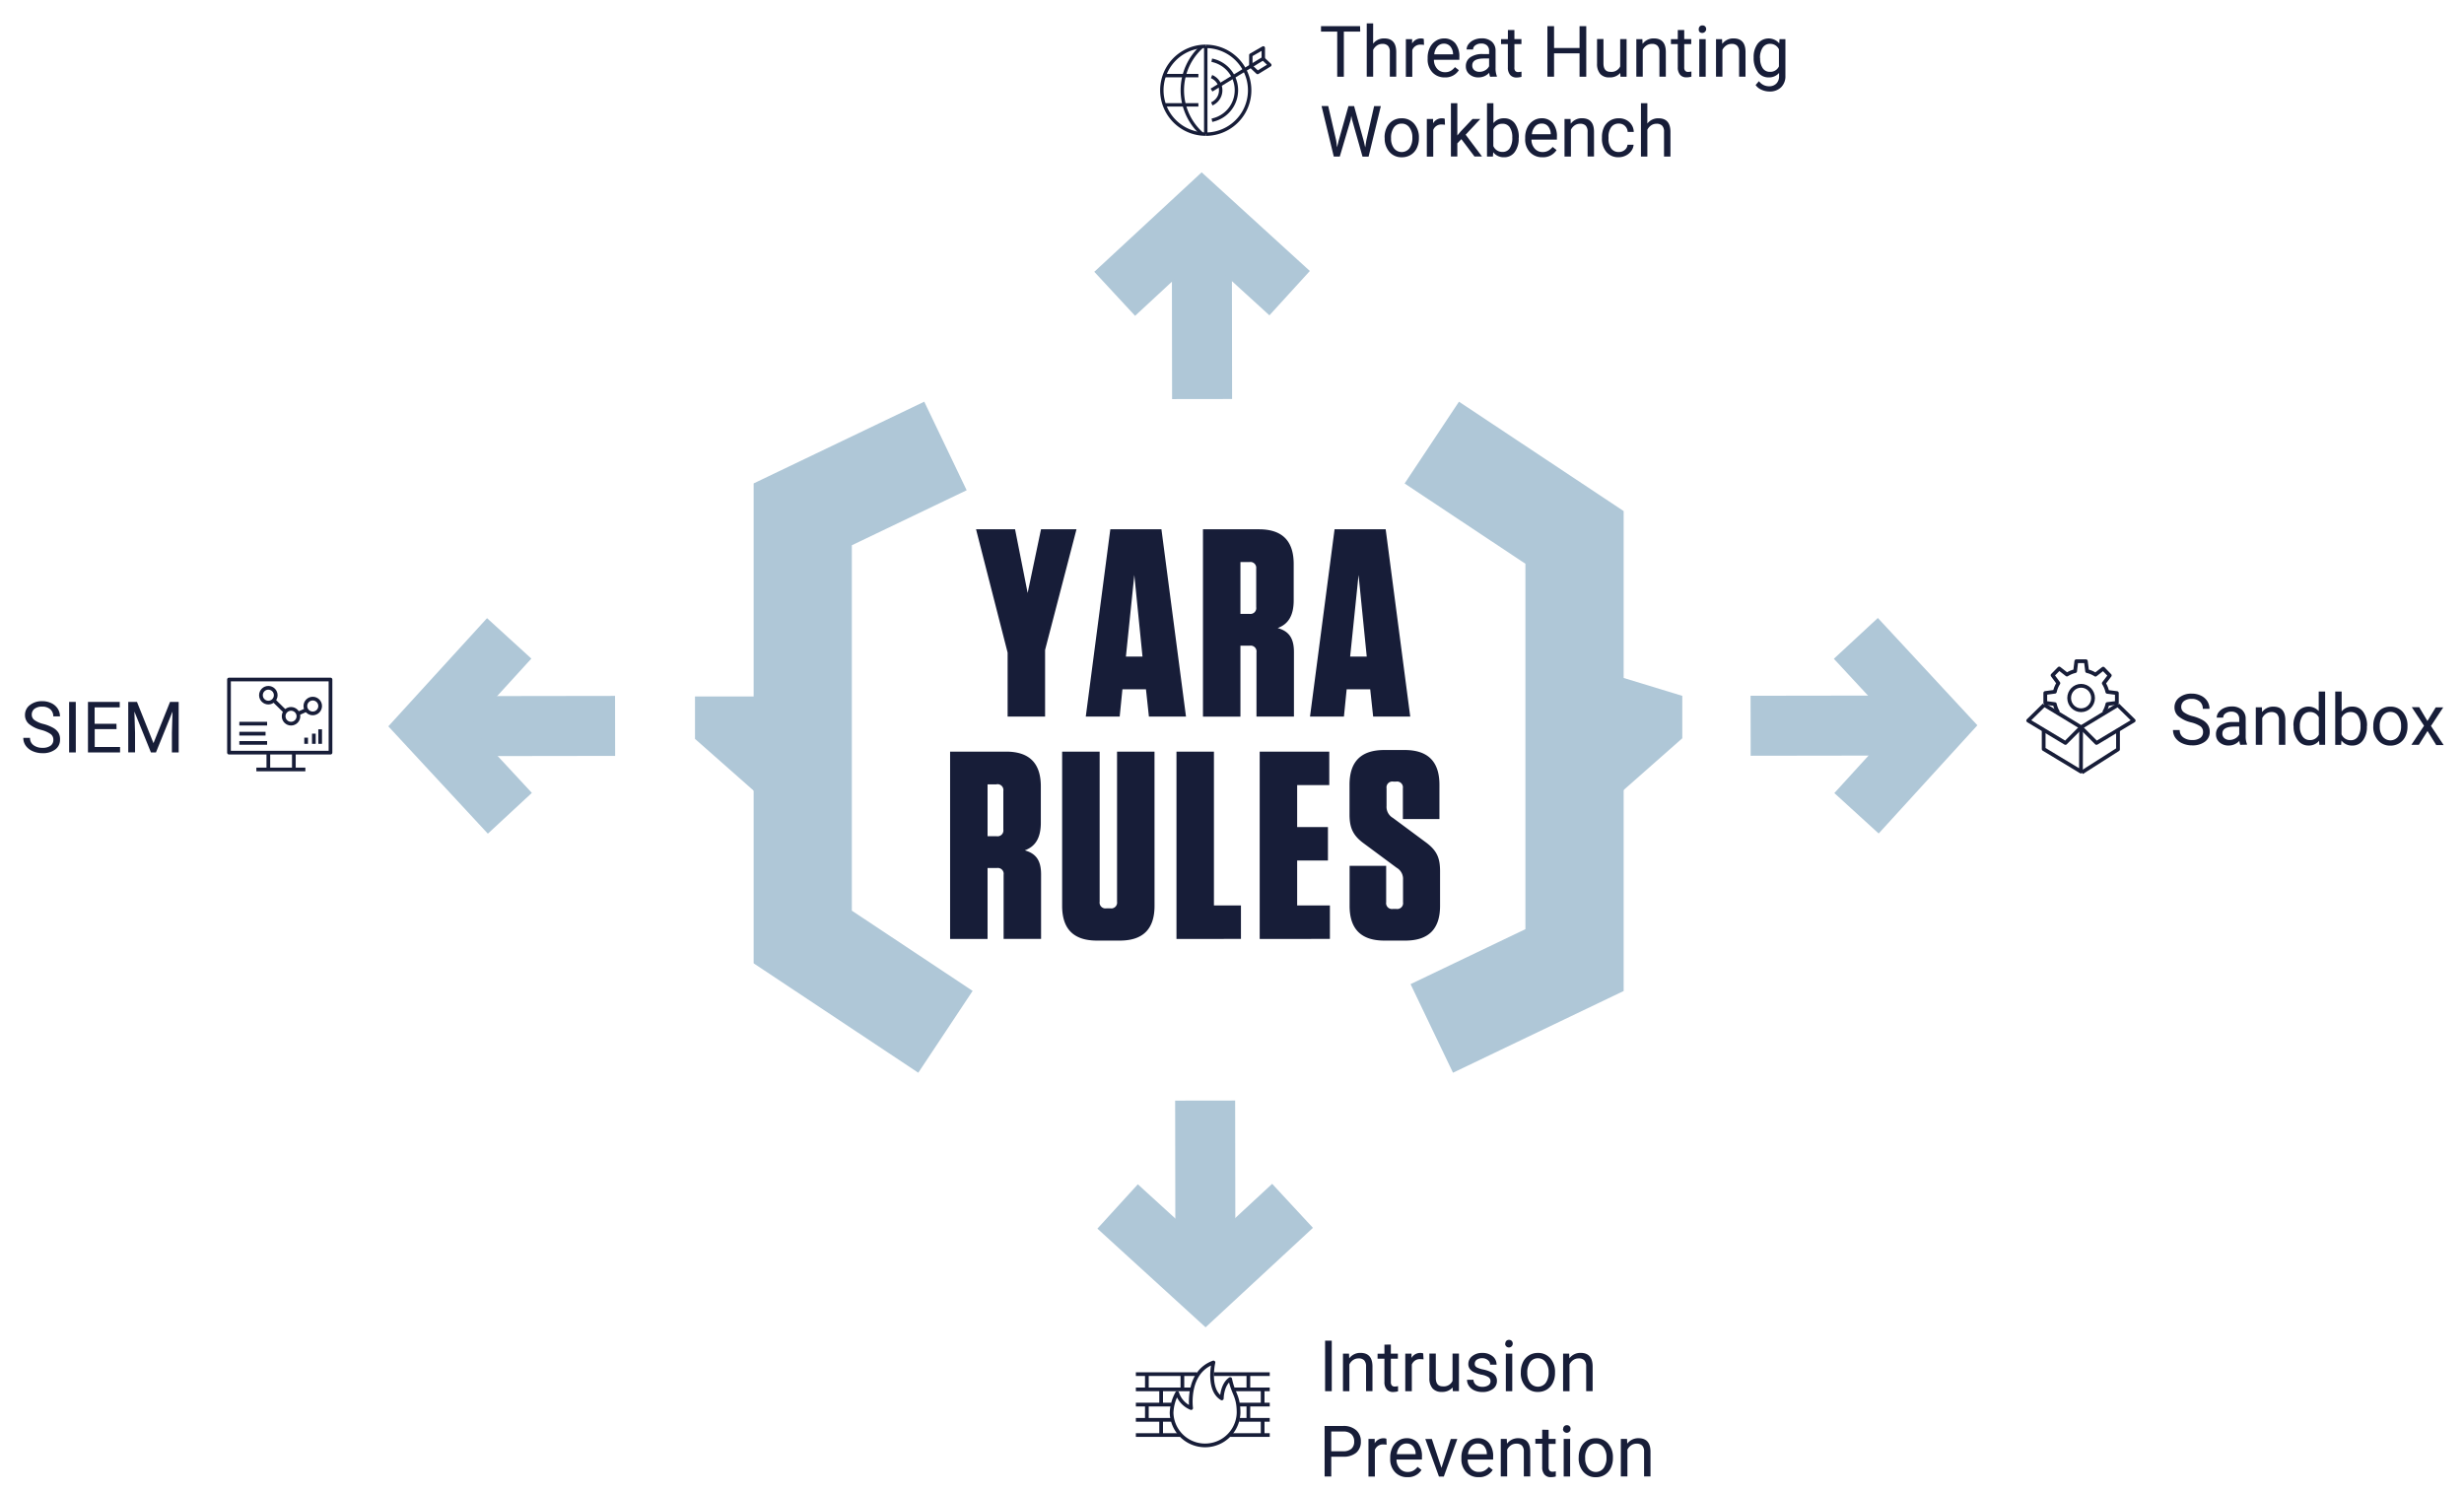 <svg xmlns="http://www.w3.org/2000/svg" viewBox="0 0 903 546.71"><defs><style>.cls-1{fill:#171d38;}.cls-2,.cls-3,.cls-4,.cls-6{fill:none;}.cls-2,.cls-3,.cls-4{stroke:#171d38;stroke-linejoin:round;}.cls-2{stroke-width:1.36px;}.cls-3{stroke-width:1.38px;}.cls-4{stroke-width:1.25px;}.cls-5{fill:#afc7d7;}.cls-6{stroke:#afc7d7;stroke-miterlimit:10;stroke-width:21.99px;}</style></defs><title>Yara2</title><g id="Layer_1" data-name="Layer 1"><path class="cls-1" d="M498.49,11.59h-6V28.12h-2.43V11.59h-5.94v-2h14.32Z"/><path class="cls-1" d="M503.22,16a5,5,0,0,1,4.07-1.92q4.36,0,4.4,4.92v9.1h-2.35V19a3.17,3.17,0,0,0-.68-2.2,2.73,2.73,0,0,0-2.08-.71,3.4,3.4,0,0,0-2,.61,4.15,4.15,0,0,0-1.35,1.6v9.81h-2.35V8.58h2.35Z"/><path class="cls-1" d="M521.87,16.46a7.09,7.09,0,0,0-1.16-.09,3.1,3.1,0,0,0-3.14,2v9.77h-2.35V14.35h2.29l0,1.59a3.67,3.67,0,0,1,3.28-1.84,2.41,2.41,0,0,1,1,.18Z"/><path class="cls-1" d="M529.5,28.37a6,6,0,0,1-4.55-1.84,6.82,6.82,0,0,1-1.75-4.92v-.43a8.26,8.26,0,0,1,.78-3.66A6.11,6.11,0,0,1,526.16,15a5.5,5.5,0,0,1,3-.91,5.16,5.16,0,0,1,4.17,1.77,7.66,7.66,0,0,1,1.49,5.06v1h-9.32a4.9,4.9,0,0,0,1.19,3.29,3.74,3.74,0,0,0,2.89,1.25,4.1,4.1,0,0,0,2.11-.51,5.28,5.28,0,0,0,1.51-1.35l1.44,1.12A5.78,5.78,0,0,1,529.5,28.37ZM529.21,16a3.14,3.14,0,0,0-2.39,1,5,5,0,0,0-1.2,2.91h6.89V19.8a4.48,4.48,0,0,0-1-2.78A3,3,0,0,0,529.21,16Z"/><path class="cls-1" d="M546.09,28.12a4.92,4.92,0,0,1-.33-1.45,5.25,5.25,0,0,1-3.92,1.7,4.86,4.86,0,0,1-3.34-1.15,3.72,3.72,0,0,1-1.3-2.92A3.89,3.89,0,0,1,538.83,21a7.71,7.71,0,0,1,4.6-1.19h2.29V18.69a2.65,2.65,0,0,0-.74-2,3,3,0,0,0-2.17-.73,3.43,3.43,0,0,0-2.11.64,1.87,1.87,0,0,0-.85,1.54h-2.37a3.25,3.25,0,0,1,.73-2,5,5,0,0,1,2-1.52,6.68,6.68,0,0,1,2.75-.56,5.45,5.45,0,0,1,3.73,1.19,4.29,4.29,0,0,1,1.4,3.28V24.9a7.72,7.72,0,0,0,.48,3v.2Zm-3.91-1.79a4.13,4.13,0,0,0,2.1-.57,3.46,3.46,0,0,0,1.44-1.49V21.44h-1.84q-4.33,0-4.33,2.53a2.14,2.14,0,0,0,.74,1.73A2.84,2.84,0,0,0,542.19,26.32Z"/><path class="cls-1" d="M555,11v3.33h2.57v1.82H555v8.55A1.91,1.91,0,0,0,555.3,26a1.45,1.45,0,0,0,1.17.41,5.69,5.69,0,0,0,1.12-.15v1.9a6.87,6.87,0,0,1-1.81.25,2.93,2.93,0,0,1-2.38-1,4.1,4.1,0,0,1-.8-2.71V16.17H550.1V14.35h2.51V11Z"/><path class="cls-1" d="M581.33,28.12h-2.46V19.55h-9.34v8.56h-2.44V9.59h2.44v8h9.34v-8h2.46Z"/><path class="cls-1" d="M593.79,26.75a5,5,0,0,1-4,1.62,4.28,4.28,0,0,1-3.35-1.28,5.54,5.54,0,0,1-1.16-3.78v-9h2.35v8.89q0,3.13,2.54,3.13a3.52,3.52,0,0,0,3.59-2v-10h2.35V28.12h-2.24Z"/><path class="cls-1" d="M601.89,14.35l.08,1.73a5,5,0,0,1,4.12-2q4.36,0,4.4,4.92v9.1h-2.35V19a3.17,3.17,0,0,0-.68-2.2,2.73,2.73,0,0,0-2.08-.71,3.4,3.4,0,0,0-2,.61,4.15,4.15,0,0,0-1.35,1.6v9.81h-2.35V14.35Z"/><path class="cls-1" d="M617.23,11v3.33h2.57v1.82h-2.57v8.55a1.91,1.91,0,0,0,.34,1.24,1.45,1.45,0,0,0,1.17.41,5.69,5.69,0,0,0,1.12-.15v1.9a6.87,6.87,0,0,1-1.81.25,2.93,2.93,0,0,1-2.38-1,4.09,4.09,0,0,1-.8-2.71V16.17h-2.51V14.35h2.51V11Z"/><path class="cls-1" d="M622.56,10.7a1.41,1.41,0,0,1,.35-1,1.31,1.31,0,0,1,1-.39,1.33,1.33,0,0,1,1,.39,1.39,1.39,0,0,1,.36,1,1.46,1.46,0,0,1-2.44,1A1.36,1.36,0,0,1,622.56,10.7Zm2.54,17.42h-2.35V14.35h2.35Z"/><path class="cls-1" d="M631.09,14.35l.08,1.73a5,5,0,0,1,4.12-2q4.36,0,4.4,4.92v9.1h-2.35V19a3.17,3.17,0,0,0-.68-2.2,2.73,2.73,0,0,0-2.08-.71,3.4,3.4,0,0,0-2,.61,4.15,4.15,0,0,0-1.35,1.6v9.81h-2.35V14.35Z"/><path class="cls-1" d="M642.68,21.12A8.09,8.09,0,0,1,644.17,16a5.13,5.13,0,0,1,7.88-.12l.11-1.53h2.15V27.78A5.6,5.6,0,0,1,652.72,32a5.84,5.84,0,0,1-4.25,1.54,7.09,7.09,0,0,1-2.91-.64,5,5,0,0,1-2.17-1.74l1.22-1.41a4.6,4.6,0,0,0,3.7,1.87,3.61,3.61,0,0,0,2.68-1,3.69,3.69,0,0,0,1-2.72V26.74a4.84,4.84,0,0,1-3.86,1.63,4.7,4.7,0,0,1-3.91-1.95A8.5,8.5,0,0,1,642.68,21.12Zm2.37.27A6.17,6.17,0,0,0,646,25a3.1,3.1,0,0,0,2.67,1.33,3.45,3.45,0,0,0,3.27-2V18.07a3.49,3.49,0,0,0-3.24-2A3.13,3.13,0,0,0,646,17.43,6.72,6.72,0,0,0,645,21.39Z"/><path class="cls-1" d="M489.69,51.54,490,54l.52-2.2,3.66-12.92h2.06l3.57,12.92.51,2.24.39-2.49,2.88-12.67h2.46l-4.49,18.52h-2.23l-3.82-13.5-.29-1.41L495,43.88l-4,13.5H488.8l-4.48-18.52h2.44Z"/><path class="cls-1" d="M507.42,50.37a8.14,8.14,0,0,1,.79-3.64,5.93,5.93,0,0,1,2.21-2.49,6,6,0,0,1,3.24-.88,5.8,5.8,0,0,1,4.55,1.95A7.49,7.49,0,0,1,520,50.48v.17a8.2,8.2,0,0,1-.77,3.61,5.84,5.84,0,0,1-2.2,2.49,6.1,6.1,0,0,1-3.29.89,5.79,5.79,0,0,1-4.54-1.95,7.45,7.45,0,0,1-1.74-5.15Zm2.37.28a5.89,5.89,0,0,0,1.06,3.68,3.6,3.6,0,0,0,5.69,0,6.44,6.44,0,0,0,1.06-3.94,5.88,5.88,0,0,0-1.08-3.67,3.42,3.42,0,0,0-2.86-1.41,3.38,3.38,0,0,0-2.81,1.39A6.39,6.39,0,0,0,509.79,50.65Z"/><path class="cls-1" d="M529.55,45.73a7.09,7.09,0,0,0-1.16-.09,3.1,3.1,0,0,0-3.14,2v9.77H522.9V43.61h2.29l0,1.59a3.67,3.67,0,0,1,3.28-1.84,2.41,2.41,0,0,1,1,.18Z"/><path class="cls-1" d="M535.56,51l-1.48,1.54v4.83h-2.35V37.84h2.35V49.66l1.26-1.51,4.29-4.53h2.86l-5.36,5.75,6,8h-2.76Z"/><path class="cls-1" d="M556.57,50.65a8.18,8.18,0,0,1-1.45,5.07,4.63,4.63,0,0,1-3.89,1.91,4.79,4.79,0,0,1-4-1.84l-.12,1.59h-2.16V37.84h2.35v7.29a4.77,4.77,0,0,1,3.93-1.77,4.66,4.66,0,0,1,3.94,1.9,8.43,8.43,0,0,1,1.43,5.19Zm-2.35-.27a6.36,6.36,0,0,0-.93-3.71,3.07,3.07,0,0,0-2.67-1.31,3.45,3.45,0,0,0-3.35,2.16v6a3.55,3.55,0,0,0,3.37,2.16,3.06,3.06,0,0,0,2.63-1.31A6.77,6.77,0,0,0,554.22,50.38Z"/><path class="cls-1" d="M565.25,57.63a6,6,0,0,1-4.55-1.84,6.82,6.82,0,0,1-1.76-4.92v-.43a8.26,8.26,0,0,1,.78-3.66,6.1,6.1,0,0,1,2.19-2.52,5.5,5.5,0,0,1,3-.91,5.16,5.16,0,0,1,4.17,1.77,7.66,7.66,0,0,1,1.49,5.06v1h-9.32a4.9,4.9,0,0,0,1.19,3.29,3.74,3.74,0,0,0,2.89,1.25,4.1,4.1,0,0,0,2.11-.51A5.29,5.29,0,0,0,569,53.85L570.44,55A5.78,5.78,0,0,1,565.25,57.63ZM565,45.29a3.14,3.14,0,0,0-2.39,1,5,5,0,0,0-1.2,2.91h6.89v-.18a4.48,4.48,0,0,0-1-2.78A3,3,0,0,0,565,45.29Z"/><path class="cls-1" d="M575.57,43.61l.08,1.73a5,5,0,0,1,4.12-2q4.36,0,4.4,4.92v9.1h-2.35V48.27a3.17,3.17,0,0,0-.68-2.2,2.73,2.73,0,0,0-2.08-.71,3.4,3.4,0,0,0-2,.61,4.14,4.14,0,0,0-1.35,1.6v9.81h-2.35V43.61Z"/><path class="cls-1" d="M593.24,55.71a3.39,3.39,0,0,0,2.2-.76,2.69,2.69,0,0,0,1-1.91h2.23a4.26,4.26,0,0,1-.81,2.25,5.37,5.37,0,0,1-2,1.7,5.78,5.78,0,0,1-2.65.64,5.67,5.67,0,0,1-4.47-1.88,7.47,7.47,0,0,1-1.66-5.13v-.39a8.28,8.28,0,0,1,.74-3.57A5.62,5.62,0,0,1,590,44.23a6,6,0,0,1,3.26-.87,5.52,5.52,0,0,1,3.85,1.39,5,5,0,0,1,1.63,3.6h-2.23a3.25,3.25,0,0,0-1-2.19,3.15,3.15,0,0,0-2.25-.86,3.29,3.29,0,0,0-2.78,1.29,6.06,6.06,0,0,0-1,3.73v.45a5.94,5.94,0,0,0,1,3.66A3.31,3.31,0,0,0,593.24,55.71Z"/><path class="cls-1" d="M603.71,45.28a5,5,0,0,1,4.07-1.92q4.36,0,4.4,4.92v9.1h-2.35V48.27a3.17,3.17,0,0,0-.68-2.2,2.73,2.73,0,0,0-2.08-.71,3.4,3.4,0,0,0-2,.61,4.14,4.14,0,0,0-1.35,1.6v9.81h-2.35V37.84h2.35Z"/><path class="cls-1" d="M802.9,264.75a11.48,11.48,0,0,1-4.57-2.22,4.24,4.24,0,0,1-1.43-3.25,4.48,4.48,0,0,1,1.75-3.62,7,7,0,0,1,4.55-1.43,7.59,7.59,0,0,1,3.4.74,5.59,5.59,0,0,1,2.31,2,5.21,5.21,0,0,1,.82,2.84h-2.46a3.38,3.38,0,0,0-1.07-2.65,4.34,4.34,0,0,0-3-1,4.45,4.45,0,0,0-2.82.8,2.66,2.66,0,0,0-1,2.21,2.39,2.39,0,0,0,1,1.92,9.41,9.41,0,0,0,3.27,1.43,15.15,15.15,0,0,1,3.61,1.43,5.49,5.49,0,0,1,1.93,1.83,4.66,4.66,0,0,1,.63,2.46,4.33,4.33,0,0,1-1.76,3.61,7.48,7.48,0,0,1-4.69,1.35,8.7,8.7,0,0,1-3.56-.73,6,6,0,0,1-2.55-2,4.89,4.89,0,0,1-.9-2.89h2.46a3.19,3.19,0,0,0,1.24,2.65,5.22,5.22,0,0,0,3.31,1,4.8,4.8,0,0,0,3-.79,2.56,2.56,0,0,0,1-2.15,2.52,2.52,0,0,0-1-2.11A11,11,0,0,0,802.9,264.75Z"/><path class="cls-1" d="M821,273a5,5,0,0,1-.33-1.45,5.25,5.25,0,0,1-3.92,1.7,4.86,4.86,0,0,1-3.34-1.15,3.72,3.72,0,0,1-1.3-2.92,3.89,3.89,0,0,1,1.63-3.34,7.71,7.71,0,0,1,4.6-1.19h2.29v-1.08a2.65,2.65,0,0,0-.74-2,3,3,0,0,0-2.18-.73,3.43,3.43,0,0,0-2.11.64,1.87,1.87,0,0,0-.85,1.54h-2.37a3.25,3.25,0,0,1,.73-2,5,5,0,0,1,2-1.52,6.68,6.68,0,0,1,2.75-.56,5.44,5.44,0,0,1,3.73,1.19,4.29,4.29,0,0,1,1.4,3.28v6.33a7.74,7.74,0,0,0,.48,3v.2Zm-3.91-1.79a4.13,4.13,0,0,0,2.1-.57,3.46,3.46,0,0,0,1.44-1.49v-2.82h-1.84q-4.32,0-4.33,2.53a2.14,2.14,0,0,0,.74,1.73A2.84,2.84,0,0,0,817.12,271.21Z"/><path class="cls-1" d="M828.93,259.24,829,261a5,5,0,0,1,4.12-2q4.36,0,4.4,4.92V273h-2.35V263.9a3.17,3.17,0,0,0-.68-2.2,2.73,2.73,0,0,0-2.08-.71,3.4,3.4,0,0,0-2,.61,4.14,4.14,0,0,0-1.35,1.6V273H826.7V259.24Z"/><path class="cls-1" d="M840.5,266a8.07,8.07,0,0,1,1.5-5.09,5.11,5.11,0,0,1,7.76-.27v-7.17h2.35V273H850l-.11-1.48a4.79,4.79,0,0,1-3.93,1.73,4.7,4.7,0,0,1-3.9-2,8.15,8.15,0,0,1-1.51-5.11Zm2.35.27a6.1,6.1,0,0,0,1,3.66,3.13,3.13,0,0,0,2.67,1.32,3.43,3.43,0,0,0,3.27-2v-6.32a3.46,3.46,0,0,0-3.24-1.95,3.14,3.14,0,0,0-2.7,1.34A6.72,6.72,0,0,0,842.86,266.28Z"/><path class="cls-1" d="M867.42,266.28a8.18,8.18,0,0,1-1.45,5.07,4.63,4.63,0,0,1-3.89,1.91,4.8,4.8,0,0,1-4-1.84l-.11,1.59h-2.16V253.47h2.35v7.29a4.77,4.77,0,0,1,3.93-1.77,4.66,4.66,0,0,1,3.94,1.9,8.43,8.43,0,0,1,1.43,5.19Zm-2.35-.27a6.36,6.36,0,0,0-.93-3.71,3.07,3.07,0,0,0-2.67-1.31,3.46,3.46,0,0,0-3.35,2.16v6a3.55,3.55,0,0,0,3.37,2.16,3.06,3.06,0,0,0,2.63-1.31A6.77,6.77,0,0,0,865.07,266Z"/><path class="cls-1" d="M869.76,266a8.13,8.13,0,0,1,.79-3.64,5.93,5.93,0,0,1,2.21-2.49A6,6,0,0,1,876,259a5.81,5.81,0,0,1,4.55,1.95,7.49,7.49,0,0,1,1.74,5.18v.17a8.2,8.2,0,0,1-.77,3.61,5.85,5.85,0,0,1-2.2,2.49,6.09,6.09,0,0,1-3.29.89,5.79,5.79,0,0,1-4.54-1.95,7.45,7.45,0,0,1-1.74-5.15Zm2.37.28a5.89,5.89,0,0,0,1.06,3.68,3.6,3.6,0,0,0,5.69,0,6.44,6.44,0,0,0,1.06-3.94,5.88,5.88,0,0,0-1.08-3.67,3.42,3.42,0,0,0-2.86-1.41,3.38,3.38,0,0,0-2.81,1.39A6.39,6.39,0,0,0,872.13,266.28Z"/><path class="cls-1" d="M889.59,264.27l3.05-5h2.75l-4.5,6.81,4.64,7h-2.72l-3.18-5.15L886.45,273h-2.74l4.64-7-4.5-6.81h2.72Z"/><path class="cls-1" d="M488.06,509.91h-2.44V491.39h2.44Z"/><path class="cls-1" d="M494.38,496.14l.08,1.73a5,5,0,0,1,4.12-2q4.36,0,4.4,4.92v9.1h-2.35V500.8a3.17,3.17,0,0,0-.68-2.2,2.73,2.73,0,0,0-2.08-.71,3.4,3.4,0,0,0-2,.61,4.14,4.14,0,0,0-1.35,1.6v9.81h-2.35V496.14Z"/><path class="cls-1" d="M509.72,492.81v3.33h2.57V498h-2.57v8.55a1.91,1.91,0,0,0,.34,1.24,1.44,1.44,0,0,0,1.17.41,5.67,5.67,0,0,0,1.12-.15v1.9a6.86,6.86,0,0,1-1.81.25,2.93,2.93,0,0,1-2.38-1,4.1,4.1,0,0,1-.8-2.71V498h-2.51v-1.82h2.51v-3.33Z"/><path class="cls-1" d="M521.7,498.25a7.09,7.09,0,0,0-1.16-.09,3.1,3.1,0,0,0-3.14,2v9.77H515V496.14h2.29l0,1.59a3.66,3.66,0,0,1,3.28-1.84,2.41,2.41,0,0,1,1,.18Z"/><path class="cls-1" d="M532.35,508.55a5,5,0,0,1-4,1.62,4.28,4.28,0,0,1-3.35-1.28,5.53,5.53,0,0,1-1.16-3.78v-9h2.35V505q0,3.13,2.54,3.13a3.52,3.52,0,0,0,3.59-2v-10h2.35v13.76h-2.24Z"/><path class="cls-1" d="M546.23,506.26a1.73,1.73,0,0,0-.72-1.48,6.92,6.92,0,0,0-2.51-.91,11.83,11.83,0,0,1-2.84-.92,4,4,0,0,1-1.55-1.27,3,3,0,0,1-.5-1.76,3.57,3.57,0,0,1,1.43-2.86,5.59,5.59,0,0,1,3.66-1.17,5.75,5.75,0,0,1,3.8,1.21,3.84,3.84,0,0,1,1.46,3.09h-2.37a2.12,2.12,0,0,0-.82-1.67,3.07,3.07,0,0,0-2.07-.7,3.22,3.22,0,0,0-2,.56,1.76,1.76,0,0,0-.73,1.46,1.43,1.43,0,0,0,.67,1.29,8.31,8.31,0,0,0,2.44.83,12.72,12.72,0,0,1,2.86.94,4.16,4.16,0,0,1,1.62,1.32,3.24,3.24,0,0,1,.53,1.88,3.52,3.52,0,0,1-1.48,3,6.19,6.19,0,0,1-3.83,1.11,6.94,6.94,0,0,1-2.93-.58,4.76,4.76,0,0,1-2-1.63,3.94,3.94,0,0,1-.72-2.27H540a2.43,2.43,0,0,0,.95,1.88,3.67,3.67,0,0,0,2.33.69,3.8,3.8,0,0,0,2.14-.54A1.66,1.66,0,0,0,546.23,506.26Z"/><path class="cls-1" d="M551.67,492.49a1.41,1.41,0,0,1,.35-1,1.31,1.31,0,0,1,1-.39,1.33,1.33,0,0,1,1,.39,1.39,1.39,0,0,1,.36,1,1.39,1.39,0,1,1-2.79,0Zm2.54,17.42h-2.35V496.14h2.35Z"/><path class="cls-1" d="M557.35,502.9a8.13,8.13,0,0,1,.79-3.64,5.93,5.93,0,0,1,2.21-2.49,6,6,0,0,1,3.24-.88,5.81,5.81,0,0,1,4.55,1.95,7.49,7.49,0,0,1,1.74,5.18v.17a8.2,8.2,0,0,1-.77,3.61,5.85,5.85,0,0,1-2.2,2.49,6.09,6.09,0,0,1-3.29.89,5.79,5.79,0,0,1-4.54-1.95,7.45,7.45,0,0,1-1.74-5.15Zm2.37.28a5.89,5.89,0,0,0,1.06,3.68,3.6,3.6,0,0,0,5.69,0,6.44,6.44,0,0,0,1.06-3.94,5.88,5.88,0,0,0-1.08-3.67,3.42,3.42,0,0,0-2.86-1.41,3.38,3.38,0,0,0-2.81,1.39A6.39,6.39,0,0,0,559.72,503.18Z"/><path class="cls-1" d="M575.06,496.14l.08,1.73a5,5,0,0,1,4.12-2q4.36,0,4.4,4.92v9.1H581.3V500.8a3.17,3.17,0,0,0-.68-2.2,2.73,2.73,0,0,0-2.08-.71,3.39,3.39,0,0,0-2,.61,4.14,4.14,0,0,0-1.35,1.6v9.81h-2.35V496.14Z"/><path class="cls-1" d="M487.88,533.92v7.25h-2.44V522.65h6.83A6.86,6.86,0,0,1,497,524.2a5.26,5.26,0,0,1,1.72,4.11,5.19,5.19,0,0,1-1.69,4.15,7.17,7.17,0,0,1-4.83,1.46Zm0-2h4.39a4.39,4.39,0,0,0,3-.92,3.38,3.38,0,0,0,1-2.67,3.49,3.49,0,0,0-1-2.65,4.11,4.11,0,0,0-2.86-1h-4.53Z"/><path class="cls-1" d="M508.16,529.52a7.09,7.09,0,0,0-1.16-.09,3.1,3.1,0,0,0-3.14,2v9.77h-2.35V527.41h2.29l0,1.59a3.66,3.66,0,0,1,3.28-1.84,2.41,2.41,0,0,1,1,.18Z"/><path class="cls-1" d="M515.79,541.42a6,6,0,0,1-4.55-1.84,6.82,6.82,0,0,1-1.76-4.92v-.43a8.26,8.26,0,0,1,.78-3.66,6.1,6.1,0,0,1,2.19-2.52,5.5,5.5,0,0,1,3-.91,5.16,5.16,0,0,1,4.17,1.77,7.66,7.66,0,0,1,1.49,5.06v1h-9.32a4.9,4.9,0,0,0,1.19,3.29,3.74,3.74,0,0,0,2.89,1.25A4.1,4.1,0,0,0,518,539a5.3,5.3,0,0,0,1.51-1.35l1.44,1.12A5.78,5.78,0,0,1,515.79,541.42Zm-.29-12.34a3.14,3.14,0,0,0-2.39,1,5,5,0,0,0-1.2,2.91h6.89v-.18a4.48,4.48,0,0,0-1-2.78A3,3,0,0,0,515.5,529.09Z"/><path class="cls-1" d="M528.26,538l3.41-10.57h2.4l-4.94,13.76h-1.79l-5-13.76h2.4Z"/><path class="cls-1" d="M541.88,541.42a6,6,0,0,1-4.55-1.84,6.82,6.82,0,0,1-1.76-4.92v-.43a8.26,8.26,0,0,1,.78-3.66,6.1,6.1,0,0,1,2.19-2.52,5.5,5.5,0,0,1,3-.91,5.16,5.16,0,0,1,4.17,1.77,7.66,7.66,0,0,1,1.49,5.06v1h-9.32a4.9,4.9,0,0,0,1.19,3.29A3.74,3.74,0,0,0,542,539.5a4.1,4.1,0,0,0,2.11-.51,5.3,5.3,0,0,0,1.51-1.35l1.44,1.12A5.78,5.78,0,0,1,541.88,541.42Zm-.29-12.34a3.14,3.14,0,0,0-2.39,1A5,5,0,0,0,538,533h6.89v-.18a4.48,4.48,0,0,0-1-2.78A3,3,0,0,0,541.59,529.09Z"/><path class="cls-1" d="M552.2,527.41l.08,1.73a5,5,0,0,1,4.12-2q4.36,0,4.4,4.92v9.1h-2.35v-9.11a3.17,3.17,0,0,0-.68-2.2,2.73,2.73,0,0,0-2.08-.71,3.39,3.39,0,0,0-2,.61,4.14,4.14,0,0,0-1.35,1.6v9.81H550V527.41Z"/><path class="cls-1" d="M567.54,524.07v3.33h2.57v1.82h-2.57v8.55a1.91,1.91,0,0,0,.34,1.24,1.44,1.44,0,0,0,1.17.41,5.67,5.67,0,0,0,1.12-.15v1.9a6.86,6.86,0,0,1-1.81.25,2.93,2.93,0,0,1-2.38-1,4.1,4.1,0,0,1-.8-2.71v-8.54h-2.51v-1.82h2.51v-3.33Z"/><path class="cls-1" d="M572.87,523.76a1.4,1.4,0,0,1,.35-1,1.31,1.31,0,0,1,1-.39,1.33,1.33,0,0,1,1,.39,1.39,1.39,0,0,1,.36,1,1.39,1.39,0,1,1-2.79,0Zm2.54,17.42h-2.35V527.41h2.35Z"/><path class="cls-1" d="M578.56,534.16a8.13,8.13,0,0,1,.79-3.64,5.93,5.93,0,0,1,2.21-2.49,6,6,0,0,1,3.24-.88,5.8,5.8,0,0,1,4.55,1.95,7.49,7.49,0,0,1,1.74,5.18v.17a8.19,8.19,0,0,1-.77,3.61,5.84,5.84,0,0,1-2.2,2.49,6.09,6.09,0,0,1-3.29.89,5.79,5.79,0,0,1-4.54-1.95,7.45,7.45,0,0,1-1.74-5.15Zm2.37.28a5.89,5.89,0,0,0,1.06,3.68,3.6,3.6,0,0,0,5.69,0,6.44,6.44,0,0,0,1.06-3.94,5.88,5.88,0,0,0-1.08-3.67,3.42,3.42,0,0,0-2.86-1.41,3.38,3.38,0,0,0-2.81,1.39A6.39,6.39,0,0,0,580.92,534.44Z"/><path class="cls-1" d="M596.27,527.41l.08,1.73a5,5,0,0,1,4.12-2q4.36,0,4.4,4.92v9.1h-2.35v-9.11a3.17,3.17,0,0,0-.68-2.2,2.73,2.73,0,0,0-2.08-.71,3.39,3.39,0,0,0-2,.61,4.14,4.14,0,0,0-1.35,1.6v9.81H594V527.41Z"/><path class="cls-1" d="M15.16,267.55a11.48,11.48,0,0,1-4.57-2.22,4.24,4.24,0,0,1-1.43-3.25,4.48,4.48,0,0,1,1.75-3.62A7,7,0,0,1,15.45,257a7.58,7.58,0,0,1,3.4.74,5.59,5.59,0,0,1,2.31,2,5.21,5.21,0,0,1,.82,2.84H19.53A3.39,3.39,0,0,0,18.46,260a4.34,4.34,0,0,0-3-1,4.45,4.45,0,0,0-2.82.8,2.66,2.66,0,0,0-1,2.21,2.39,2.39,0,0,0,1,1.92,9.41,9.41,0,0,0,3.27,1.43,15.16,15.16,0,0,1,3.61,1.43,5.49,5.49,0,0,1,1.93,1.83A4.66,4.66,0,0,1,22,271.1a4.33,4.33,0,0,1-1.76,3.61,7.48,7.48,0,0,1-4.69,1.35,8.7,8.7,0,0,1-3.56-.73,6,6,0,0,1-2.55-2,4.89,4.89,0,0,1-.9-2.89H11a3.19,3.19,0,0,0,1.24,2.65,5.23,5.23,0,0,0,3.31,1,4.8,4.8,0,0,0,3-.79,2.56,2.56,0,0,0,1-2.15,2.52,2.52,0,0,0-1-2.11A11,11,0,0,0,15.16,267.55Z"/><path class="cls-1" d="M27.78,275.8H25.33V257.28h2.44Z"/><path class="cls-1" d="M42.71,267.24h-8v6.56H44v2H32.24V257.28H43.88v2h-9.2v6h8Z"/><path class="cls-1" d="M50.2,257.28l6.05,15.11,6.06-15.11h3.17V275.8H63v-7.21l.23-7.79-6.08,15H55.32l-6.07-15,.24,7.75v7.21H47V257.28Z"/><circle class="cls-2" cx="106.66" cy="262.53" r="2.71"/><circle class="cls-2" cx="98.34" cy="254.81" r="2.71"/><circle class="cls-2" cx="114.62" cy="258.77" r="2.71"/><line class="cls-2" x1="100.3" y1="256.68" x2="104.54" y2="260.85"/><line class="cls-2" x1="109.37" y1="261.48" x2="112.31" y2="260.18"/><line class="cls-2" x1="87.71" y1="265.24" x2="97.89" y2="265.24"/><line class="cls-2" x1="87.71" y1="268.91" x2="97.32" y2="268.91"/><line class="cls-2" x1="87.71" y1="272.3" x2="97.89" y2="272.3"/><line class="cls-2" x1="117.33" y1="267.32" x2="117.33" y2="272.64"/><line class="cls-2" x1="115.02" y1="268.91" x2="115.02" y2="272.64"/><line class="cls-2" x1="112.19" y1="270.38" x2="112.19" y2="272.64"/><rect class="cls-2" x="83.92" y="249.06" width="37.2" height="26.8"/><line class="cls-2" x1="93.95" y1="282.02" x2="111.91" y2="282.02"/><line class="cls-2" x1="107.69" y1="275.86" x2="107.69" y2="282.02"/><line class="cls-2" x1="98.34" y1="275.86" x2="98.34" y2="282.02"/><polyline class="cls-3" points="776.2 258.36 762.68 266.55 749.16 258.36"/><polyline class="cls-3" points="762.68 266.55 756.93 272.31 743.29 264.12 749.16 258.36"/><polyline class="cls-3" points="762.57 266.55 768.32 272.31 781.95 264.12 776.08 258.36"/><polyline class="cls-3" points="748.96 267.52 748.96 274.55 762.62 282.8 762.68 266.55"/><polyline class="cls-3" points="776.2 267.54 776.2 274.67 762.97 283.1"/><ellipse class="cls-3" cx="762.68" cy="255.84" rx="4.38" ry="4.48"/><path class="cls-3" d="M754.3,261.17a10.13,10.13,0,0,1-1.25-3.09l-3.5-.47V254l3.51-.47a10.1,10.1,0,0,1,1.29-3.13l-2.13-2.9,2.43-2.47,2.84,2.21a9.73,9.73,0,0,1,3-1.26l.43-3.62h3.5l.46,3.62a9.71,9.71,0,0,1,3.06,1.3l2.83-2.2,2.41,2.49L771,250.44a10.14,10.14,0,0,1,1.29,3.14l3.49.45v3.58l-3.47.44a10.15,10.15,0,0,1-1.27,3.14"/><path class="cls-4" d="M441.88,49.16a16.09,16.09,0,0,1,0-32.18"/><path class="cls-4" d="M441.88,17a16.09,16.09,0,1,1,0,32.18"/><path class="cls-4" d="M444.08,22.07a11.22,11.22,0,0,1,.06,22"/><path class="cls-4" d="M444,28.07a5.43,5.43,0,0,1,.09,10"/><path class="cls-4" d="M440.49,49.08a21.39,21.39,0,0,1,0-32"/><line class="cls-4" x1="441.88" y1="16.98" x2="441.88" y2="49.16"/><line class="cls-4" x1="426.86" y1="38.43" x2="439.18" y2="38.43"/><line class="cls-4" x1="426.86" y1="27.71" x2="439.18" y2="27.71"/><line class="cls-4" x1="462.97" y1="21.43" x2="443.99" y2="33.01"/><polyline class="cls-4" points="458.4 24.1 458.4 20.19 462.97 17.56 462.97 21.43"/><polyline class="cls-4" points="458.4 24.24 460.88 26.57 465.35 23.82 462.89 21.51"/><path class="cls-2" d="M431.42,510.55a8.83,8.83,0,0,0,5.1,5.55s-1.84-13.07,8.18-16.72c0,0-2.34,10,3.07,13.18,0,0,0-5,3.07-7.1,1.13,5.59,3.07,6.06,3.07,12.39a12.28,12.28,0,0,1-24.55,0A16,16,0,0,1,431.42,510.55Z"/><line class="cls-2" x1="438.63" y1="503.66" x2="416.27" y2="503.66"/><line class="cls-2" x1="465.33" y1="503.66" x2="444.83" y2="503.66"/><line class="cls-2" x1="436.77" y1="509.24" x2="416.27" y2="509.24"/><line class="cls-2" x1="465.33" y1="509.24" x2="452.27" y2="509.24"/><line class="cls-2" x1="429.33" y1="514.82" x2="416.27" y2="514.82"/><line class="cls-2" x1="465.33" y1="514.82" x2="454.13" y2="514.82"/><line class="cls-2" x1="429.33" y1="520.4" x2="416.27" y2="520.4"/><line class="cls-2" x1="465.33" y1="520.4" x2="454.13" y2="520.4"/><line class="cls-2" x1="432.47" y1="525.98" x2="416.27" y2="525.98"/><line class="cls-2" x1="465.33" y1="525.98" x2="450.8" y2="525.98"/><line class="cls-2" x1="420.3" y1="503.66" x2="420.3" y2="509.24"/><line class="cls-2" x1="420.3" y1="514.82" x2="420.3" y2="520.4"/><line class="cls-2" x1="457.5" y1="503.66" x2="457.5" y2="509.24"/><line class="cls-2" x1="457.5" y1="514.82" x2="457.5" y2="520.4"/><line class="cls-2" x1="425.53" y1="509.24" x2="425.53" y2="514.82"/><line class="cls-2" x1="425.53" y1="520.4" x2="425.53" y2="525.98"/><line class="cls-2" x1="462.73" y1="520.4" x2="462.73" y2="525.98"/><line class="cls-2" x1="462.73" y1="509.24" x2="462.73" y2="514.82"/><line class="cls-2" x1="433.32" y1="503.66" x2="433.32" y2="509.24"/><polygon class="cls-5" points="336.53 393.18 276.19 353.08 276.19 177.18 338.72 147.23 354.26 179.69 312.18 199.85 312.18 333.78 356.45 363.19 336.53 393.18"/><polygon class="cls-5" points="288.95 255.28 254.7 255.28 254.7 270.82 288.95 301.05 288.95 255.28"/><polygon class="cls-5" points="532.49 393.18 516.94 360.71 559.03 340.56 559.03 206.63 514.76 177.21 534.68 147.23 595.03 187.32 595.03 363.23 532.49 393.18"/><polygon class="cls-5" points="582.26 244.59 616.52 255.05 616.52 270.6 582.26 300.82 582.26 244.59"/><path class="cls-1" d="M383,262.65H369.27V239.21L357.7,194H372l4.61,23.34,4.9-23.34h13L383,238.23Z"/><path class="cls-1" d="M421.05,262.65l-1.08-10h-8.63l-1,10H397.91l9-68.65h18.73l9,68.65Zm-8.43-22h6.08l-3-29.91Z"/><path class="cls-1" d="M474.2,239v23.63H460.47V239.11a2.14,2.14,0,0,0-2.45-2.45h-3.43v26H440.86V194h20.5c8.53,0,12.75,4.22,12.75,12.75V220c0,5.88-2.16,8.83-5.88,10.2C472.44,231.36,474.2,234,474.2,239Zm-16.28-33h-3.33v19h3.33a2.14,2.14,0,0,0,2.45-2.45V208.41A2.14,2.14,0,0,0,457.92,206Z"/><path class="cls-1" d="M503.23,262.65l-1.08-10h-8.63l-1,10H480.09l9-68.65h18.73l9,68.65Zm-8.43-22h6.08l-3-29.91Z"/><path class="cls-1" d="M381.53,320.5v23.63H367.8V320.6a2.14,2.14,0,0,0-2.45-2.45h-3.43v26H348.19V275.49h20.5c8.53,0,12.75,4.22,12.75,12.75v13.24c0,5.88-2.16,8.83-5.88,10.2C379.77,312.85,381.53,315.5,381.53,320.5Zm-16.28-33h-3.33v19h3.33a2.14,2.14,0,0,0,2.45-2.45V289.9A2.14,2.14,0,0,0,365.25,287.45Z"/><path class="cls-1" d="M423.11,332c0,8.53-4.22,12.75-12.75,12.75H402c-8.53,0-12.75-4.22-12.75-12.75V275.49H403v55a2.14,2.14,0,0,0,2.45,2.45h1.47a2.14,2.14,0,0,0,2.45-2.45v-55h13.73Z"/><path class="cls-1" d="M444.88,275.49v56.39h9.9v12.26H431.15V275.49Z"/><path class="cls-1" d="M487.15,275.49v12.26H475.38v15.4h11.28V315.4H475.38v16.48h12v12.26H461.65V275.49Z"/><path class="cls-1" d="M527.75,319.33V332c0,8.53-4.22,12.75-12.75,12.75h-7.65c-8.53,0-12.75-4.22-12.75-12.75V317.36H508V330.7a2.14,2.14,0,0,0,2.45,2.45h1.28a2.14,2.14,0,0,0,2.45-2.45v-8.24a4.68,4.68,0,0,0-2.35-4.41l-11.77-8.73c-4.22-3-5.49-5.88-5.49-10.79V287.65c0-8.53,4.22-12.75,12.75-12.75h7.45c8.53,0,12.75,4.22,12.75,12.75V300.2H514.12V288.92a2.14,2.14,0,0,0-2.45-2.45h-1.08a2.14,2.14,0,0,0-2.45,2.45v6.47a4.68,4.68,0,0,0,2.35,4.41l11.77,8.73C526.47,311.58,527.75,314.23,527.75,319.33Z"/><line class="cls-6" x1="440.54" y1="146.26" x2="440.44" y2="78.09"/><polyline class="cls-6" points="472.62 107.45 440.44 78.1 408.51 107.69"/><line class="cls-6" x1="641.56" y1="266.01" x2="709.73" y2="265.91"/><polyline class="cls-6" points="680.37 298.09 709.73 265.9 680.13 233.98"/><line class="cls-6" x1="441.66" y1="403.39" x2="441.76" y2="471.56"/><polyline class="cls-6" points="409.58 442.2 441.76 471.56 473.69 441.97"/><line class="cls-6" x1="225.42" y1="266.06" x2="157.25" y2="266.16"/><polyline class="cls-6" points="186.61 233.98 157.25 266.16 186.85 298.09"/></g></svg>